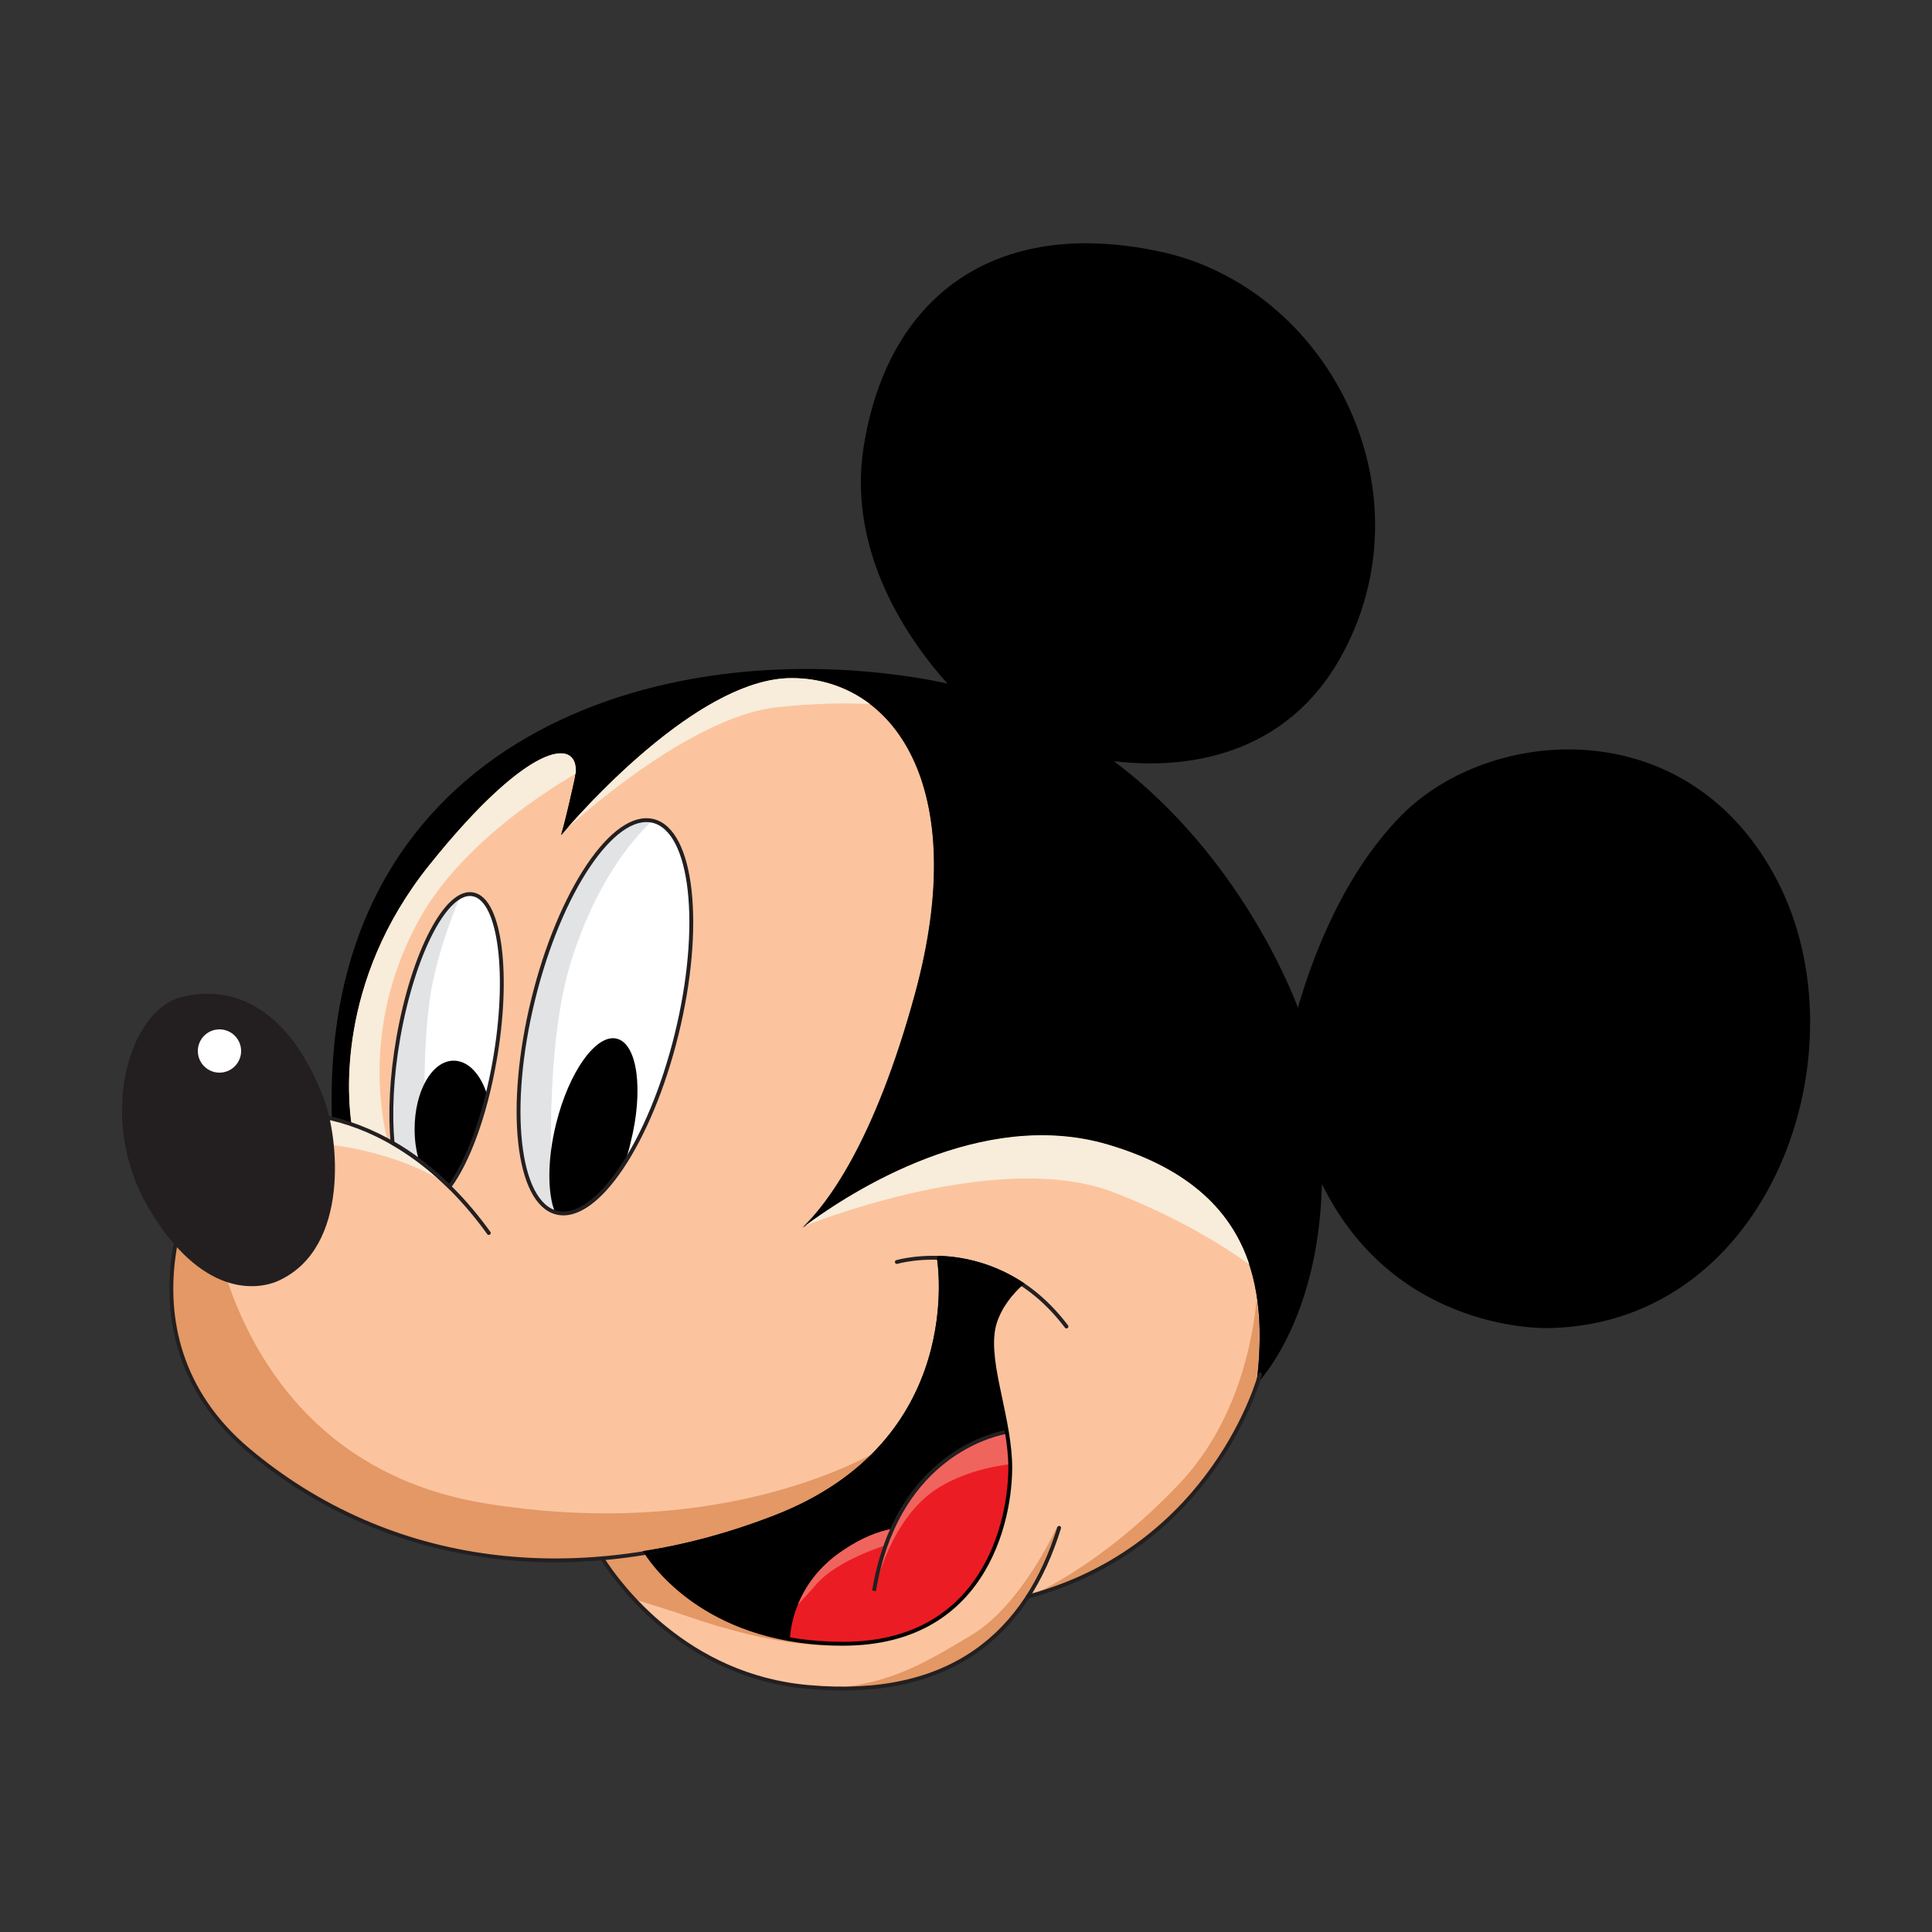 <?xml version="1.0" encoding="utf-8"?>
<!-- Generator: Adobe Illustrator 26.0.1, SVG Export Plug-In . SVG Version: 6.00 Build 0)  -->
<svg version="1.1" id="Layer_1" xmlns="http://www.w3.org/2000/svg" xmlns:xlink="http://www.w3.org/1999/xlink" x="0px" y="0px"
	 viewBox="0 0 500 500" style="enable-background:new 0 0 500 500;" xml:space="preserve">
<rect x="0" y="0" width="500" height="500" fill="#333333" stroke="none"/>
<style type="text/css">
	.st0{fill:#FBC49F;}
	.st1{fill:#FFFFFF;}
	.st2{fill:#EC1C24;}
	.st3{fill:#E2E3E4;}
	.st4{fill:#F8ECDA;}
	.st5{fill:#E39865;}
	.st6{fill:#231F20;}
	.st7{fill:#F0645E;}
	.st8{fill:none;stroke:#231F20;stroke-linecap:round;stroke-linejoin:round;stroke-miterlimit:10;}
	.st9{fill:none;stroke:#231F20;stroke-miterlimit:10;}
	.st10{fill:none;stroke:#000000;stroke-miterlimit:10;}
</style>
<g>
	<path class="st0" d="M325.9,348.8c0.8-22.3-6.5-43-39.2-52.7c-33.1-9.8-67.6,13-79,21.5c6.2-5.9,18.5-21.7,29.1-60.5
		c14.7-54.1-6-81.8-31.9-81.8s-59.7,40.7-59.7,40.7s1.1-3.2,3.5-14.4c2.5-11.2-10.5-11.6-37.6,22.1C86.8,254.2,90.1,285,91,290.9
		c-1.7-0.6-3.3-1.1-5-1.5c0,0-0.9-0.7-2.8-0.8c-1.7-0.1-33.2,28.5-37.6,32.4c-3.4,16.9-0.8,37.7,18.7,54.1
		c25.4,21.3,57.2,30.9,91.5,28c4.2,6.6,21.7,30.6,53.5,33.4c28.1,2.5,46-6.9,56.7-23.4c45.3-12.1,57.6-49.9,59-54.6l0.5-0.9
		c-0.2,0.2-0.3,0.3-0.3,0.3l-0.1,0.1C325.5,355,325.8,351.9,325.9,348.8L325.9,348.8z"/>
	<path class="st1" d="M128,274.6c3.9-22.1,1.5-41.5-5.4-43.1c-6.9-1.7-15.6,14.9-19.5,37c-1.8,10.2-2.2,19.8-1.5,27.3
		c4.9,2.8,9.8,6.5,14.7,11.3C121,300.8,125.5,288.9,128,274.6z"/>
	
		<ellipse transform="matrix(0.239 -0.971 0.971 0.239 -136.442 352.299)" class="st1" cx="156.6" cy="263.2" rx="52.2" ry="19.1"/>
	<path d="M243,325.8c0,0,8.1,47.5-42.8,67c-11.1,4.3-22.2,7.3-33,9c3,4.6,17.3,23.6,51,23.6c38.3,0,43.9-34.8,43.2-47.7
		c-0.7-13-6.7-26.7-3.9-35.5c1.4-4.3,4.2-7.6,6.8-10c-7.6-4.9-15.2-6.5-21.2-6.7L243,325.8z"/>
	<path class="st2" d="M261.4,377.6c-0.1-2.3-0.4-4.7-0.8-7c-4.1,0.8-20.6,5.1-29.6,25.1c-3.2,0.6-7.6,2.1-12.8,5.6
		c-7.8,5.2-13.1,13.2-13.8,22.9c4.2,0.7,8.8,1.2,13.9,1.2C256.5,425.4,262.1,390.6,261.4,377.6z"/>
	<path d="M460,228c-22.8-44.2-74.2-40.3-97.3-17c-14.8,15-22.9,36.2-26.8,49.8c-1.2-3.2-14.8-39.1-47.6-63.8
		c21.9,2.6,46.5-3.2,59.7-28.8c22-42.5-4.7-93.9-47.8-103.1c-43.1-9.2-70.6,11.9-76.7,50.6c-4.3,27.5,11.9,50.3,21.7,61.2
		c-2.4-0.5-4.8-1-7.3-1.4c-72.2-11.7-155,18.9-152,114c1.6,0.4,3.3,0.9,5,1.5c-0.9-5.9-4.1-36.8,20.2-67.1
		c27-33.7,40-33.3,37.6-22.1c-2.5,11.2-3.5,14.4-3.5,14.4s33.7-40.7,59.7-40.7s46.7,27.7,31.9,81.8c-10.6,38.8-23,54.6-29.1,60.5
		c11.4-8.5,45.9-31.3,79-21.5c37.2,11,41.6,36.3,38.5,61.9l0.1-0.1c0,0,16-16,16.8-51.7c19.2,39.1,59,37.3,59,37.3
		C458.3,342.4,482.8,272.1,460,228z"/>
	<path class="st3" d="M112,254.2c1.7-8.2,4.5-16,7.1-22.2c-6.1,3.4-12.7,18-15.9,36.4c-1.8,10.2-2.2,19.8-1.5,27.3
		c2.9,1.7,5.9,3.7,8.9,6.1C109.9,293.1,108.9,269.3,112,254.2z"/>
	<path d="M117.4,274.5c-5.6,0-10.1,7.9-10.1,17.7c0,3,0.4,5.8,1.2,8.3c2.6,1.9,5.2,4.1,7.7,6.6c3.7-4.9,7.3-13.4,9.9-23.7
		C124.4,278,121.2,274.5,117.4,274.5z"/>
	<path class="st3" d="M147.8,248.8c6.4-20.5,15.9-31.6,20.9-36.3c-10.2-2-23.9,18.5-30.7,46.2c-6.7,27.1-4.3,51.1,5.1,54.9
		C142.2,296.7,141.8,268.1,147.8,248.8z"/>
	<path d="M159.6,268.8c-5.3-1.3-12.4,8.6-15.7,22.1c-2.3,9.3-2.2,17.9-0.3,22.8c0.1,0,0.3,0.1,0.4,0.1c5.4,1.3,11.8-3.8,17.7-12.9
		c0.6-1.7,1.1-3.4,1.5-5.2C166.6,282.2,165,270.1,159.6,268.8z"/>
	<path class="st4" d="M111.1,223.9C86.8,254.2,90.1,285,91,290.9c0,0-0.1,0-0.1,0c3,1,6.1,2.4,9.3,4.1c-2.4-10.2-5.2-33.5,8.9-58.1
		c7.6-13.2,22-26.1,39.9-36.7C149.8,190.6,136.8,191.8,111.1,223.9z"/>
	<path class="st4" d="M147,214.1c7-6.2,33.6-29,54.4-31.1c9.5-1,17.5-1.1,23.7-0.8c-5.8-4.4-12.8-6.7-20.2-6.7
		C182.4,175.4,154.3,205.8,147,214.1z"/>
	<path class="st4" d="M286.7,296.2c-32.5-9.6-66.3,12.1-78.3,21c7.1-2.8,51.8-19.3,79.6-8.7c15.9,6.1,27.7,13.3,35.3,18.7
		C318.9,313.9,308.4,302.6,286.7,296.2z"/>
	<path class="st5" d="M226.7,375.8c-12.2,6.6-47.7,21.9-101,13.3c-67-10.9-71.7-79.3-71.7-79.3l-3.6-3.6
		c-8.1,17.8-12,47.4,13.9,69.1c36.1,30.3,85,37,135.9,17.5c1.8-0.7,3.6-1.4,5.3-2.2l20.1-13.5C225.9,376.6,226.3,376.2,226.7,375.8z
		"/>
	<path class="st5" d="M223.6,378l-15.8,10.5l0.9,0.4c6-3.1,11-6.6,15.2-10.4L223.6,378z"/>
	<path class="st5" d="M167.2,401.8c5.5-0.9,11.1-2.1,16.7-3.7l0,0c-9.6,2.7-19.2,4.4-28.5,5.1c0.2,0,0.3,0,0.5,0
		c1.4,2.2,4.2,6.3,8.6,10.8c3.6,1.1,8.5,2.6,15.2,4.9c26.3,8.8,39.7,7.2,45.5,6.3c0.3,0,0.5-0.2,0.7-0.3c-2.4,0.3-4.9,0.5-7.6,0.5
		C184.5,425.4,170.2,406.3,167.2,401.8z"/>
	<path class="st5" d="M273.6,395c0,0-9,20.2-22.1,28.1c-13.1,7.9-21.3,12.5-35.9,13.8c0,0,0,0,0,0c24.5,0.6,40.6-8.5,50.4-23.8
		c0.1,0,0.2-0.1,0.3-0.1l-0.1-0.1C266.3,413,272.7,401.6,273.6,395z"/>
	<path class="st5" d="M325,358.6l0.5-0.9c-0.2,0.2-0.3,0.3-0.3,0.3l-0.1,0.1c0.4-3.1,0.6-6.2,0.7-9.2l0,0c0.2-4.3,0-8.5-0.6-12.6
		c-0.9,9.8-4.6,31.5-20.1,47.8c-20.6,21.7-38.9,29.1-38.9,29.1l0,0C311.4,400.9,323.6,363.3,325,358.6z"/>
	<path class="st4" d="M101.1,299.7c6,1.9,10.8,4.3,14.5,6.7C100.5,292,84.5,287.6,73,288.2l-2.5,8.3
		C70.5,296.5,81.9,293.6,101.1,299.7z"/>
	<path class="st6" d="M72.4,331.3c18.1-8.6,15.3-36.7,11.4-47C75.1,261.5,61,254.6,47.1,258s-22.2,31.7-8.6,54.7
		S66.6,334.1,72.4,331.3z"/>
	<circle class="st1" cx="56.8" cy="272" r="5.6"/>
	<path class="st7" d="M260.6,370.6c-4.1,0.8-20.6,5.1-29.6,25.1c0,0-0.1,0-0.1,0c-1,2.8-4.3,12.6-4.5,15.7c0,0,4-18.9,16.7-26.5
		c6.1-3.7,12.9-5.3,18.4-6c0-0.4,0-0.8,0-1.2C261.3,375.3,261,372.9,260.6,370.6z"/>
	<path class="st7" d="M229.6,399.8l1-4.1c-3.1,0.6-7.4,2.1-12.4,5.5c-5.3,3.5-9.4,8.3-11.7,14.1c1.4-1.5,2.9-3.2,4.7-5.2
		C216.7,403.6,229.6,399.8,229.6,399.8z"/>
	<path class="st8" d="M243,325.8c0,0,8.1,47.5-42.8,67c-50.9,19.5-99.8,12.8-135.9-17.5c-36.1-30.3-14.2-76.1-3.9-83.4
		c10.3-7.2,41.7-6.7,66.1,27.2"/>
	<path class="st8" d="M232.1,326.6c0,0,25.6-7.5,43.9,16.7"/>
	<path class="st9" d="M260.3,370.6c-5.6,1.1-28.5,7.8-34.1,41.1"/>
	<path class="st10" d="M243,325.8c0,0,8.1,47.5-42.8,67c-11.1,4.3-22.2,7.3-33,9c3,4.6,17.3,23.6,51,23.6
		c38.3,0,43.9-34.8,43.2-47.7c-0.7-13-6.7-26.7-3.9-35.5c1.4-4.3,4.2-7.6,6.8-10c-7.6-4.9-15.2-6.5-21.2-6.7L243,325.8z"/>
	<path class="st9" d="M128,274.6c3.9-22.1,1.5-41.5-5.4-43.1c-6.9-1.7-15.6,14.9-19.5,37c-1.8,10.2-2.2,19.8-1.5,27.3
		c4.9,2.8,9.8,6.5,14.7,11.3C121,300.8,125.5,288.9,128,274.6z"/>
	
		<ellipse transform="matrix(0.239 -0.971 0.971 0.239 -136.442 352.299)" class="st9" cx="156.6" cy="263.2" rx="52.2" ry="19.1"/>
	<path class="st8" d="M155.9,403.4c4.4,6.9,21.8,30.5,53.4,33.2c37,3.3,56.4-14,64.8-41.2"/>
	<path class="st8" d="M266,413.2"/>
	<path class="st8" d="M326.1,355.7c0,0-11.7,44.6-60.1,57.5"/>
</g>
</svg>
